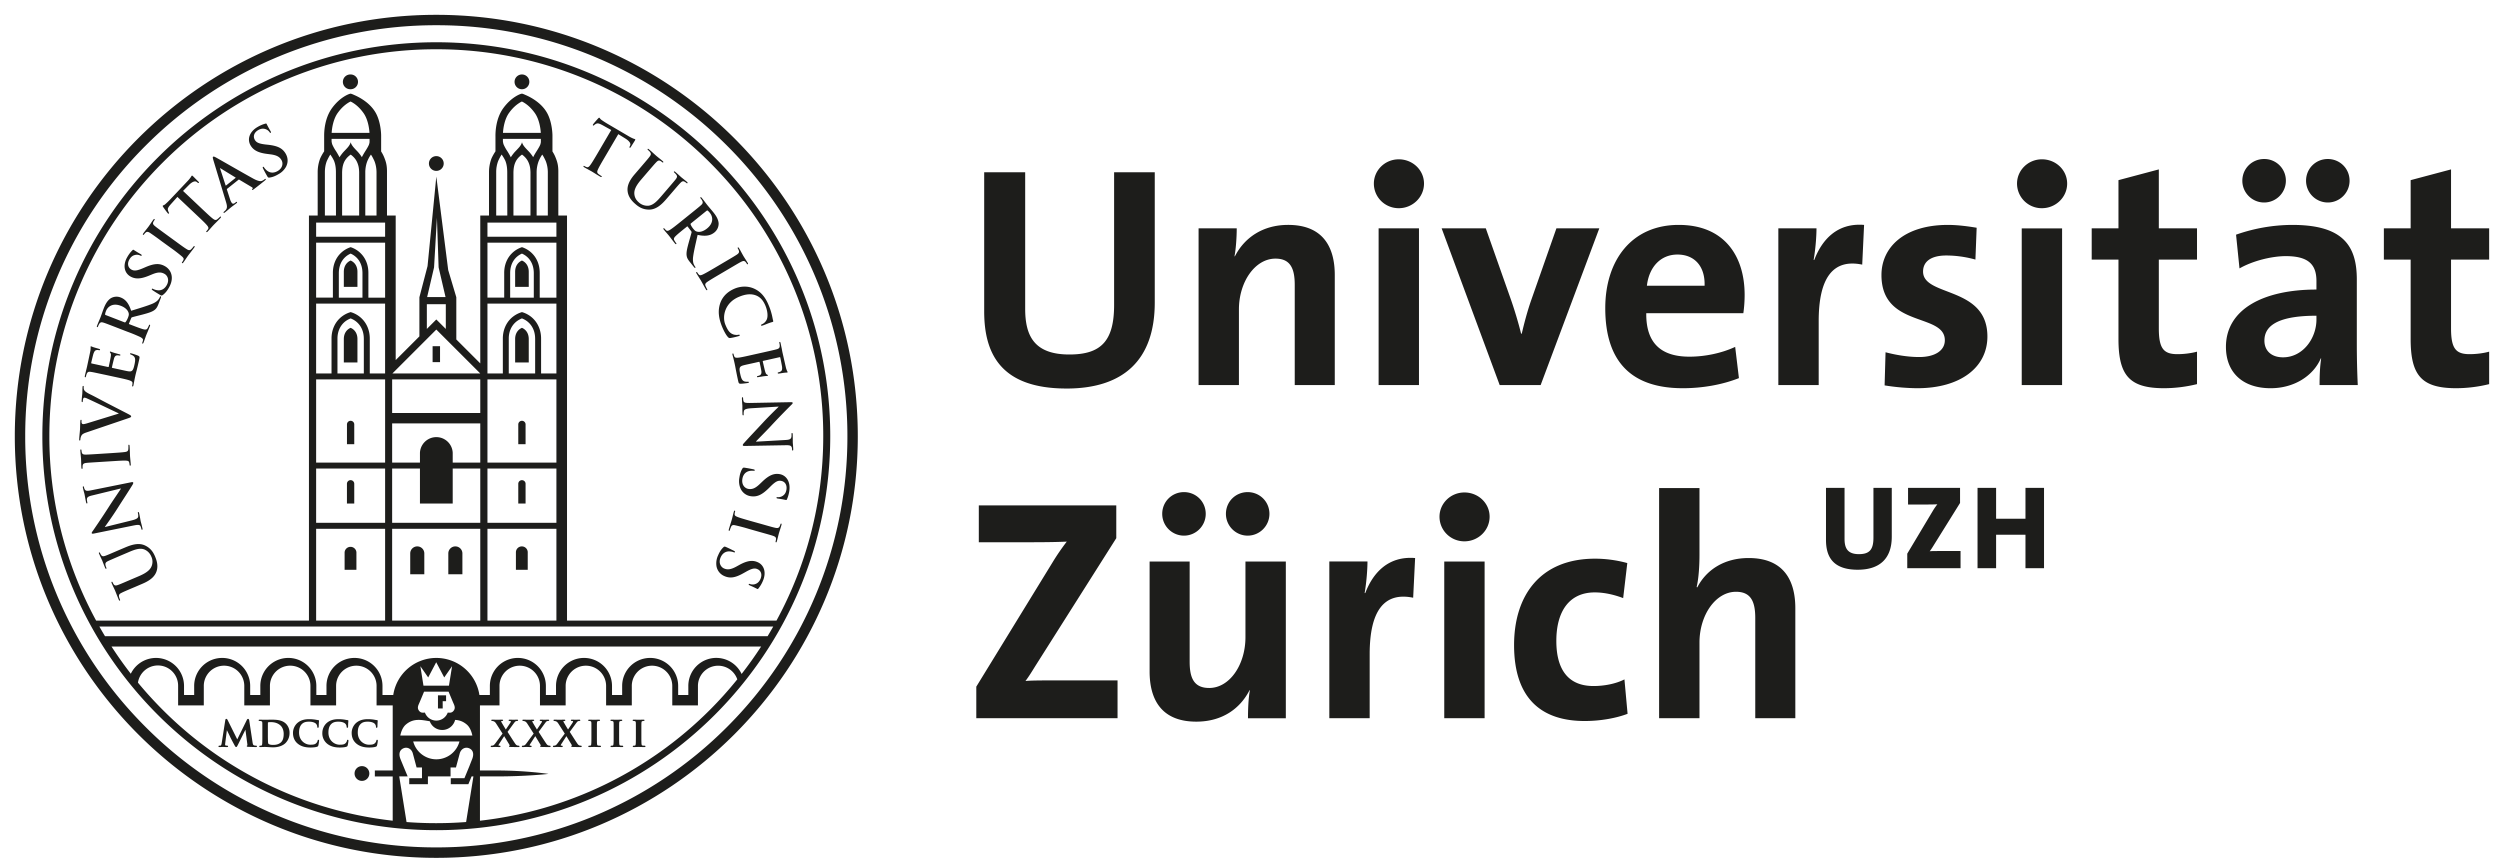 <svg fill="none" height="53" width="154" xmlns="http://www.w3.org/2000/svg"><path clip-rule="evenodd" d="m34.928 38.228v-24.953h-.535v-2.751c-.006-.343-.055-.56-.207-.91a1.976 1.976 0 0 0 -.155-.283v-.993s-.002-.781-.324-1.368c-.35-.64-1.03-.991-1.361-1.13a1.139 1.139 0 0 0 -.136-.056l-.055-.017-.069.017c-.033.01-.57.18-1.082.877-.463.64-.48 1.457-.484 1.684l.001.062v.916a3.03 3.03 0 0 0 -.242.43 2.37 2.37 0 0 0 -.156.867v2.655h-.538v9.11l-1.476-1.475v-2.6l-.5-1.677-.732-5.757-.54 5.515-.502 1.92v2.41l-1.46 1.46v-8.906h-.536v-2.751c-.005-.343-.054-.56-.206-.91a2.207 2.207 0 0 0 -.155-.283v-.993s-.002-.781-.323-1.368c-.352-.64-1.032-.991-1.363-1.13a1.139 1.139 0 0 0 -.135-.056l-.055-.017-.068.017c-.034.01-.571.18-1.083.877-.464.64-.48 1.457-.483 1.684v.978a2.96 2.96 0 0 0 -.242.43 2.373 2.373 0 0 0 -.157.867v2.655h-.538v24.953h-13.11a23.724 23.724 0 0 1 -2.881-11.358c0-6.583 2.667-12.54 6.98-16.855a23.765 23.765 0 0 1 16.855-6.98 23.763 23.763 0 0 1 16.856 6.98 23.766 23.766 0 0 1 6.981 16.855c0 4.113-1.045 7.98-2.88 11.358h-12.903zm-4.901 0h4.248v-5.655h-4.248zm0-6.022h4.248v-3.345h-4.248zm0-3.71h4.248v-5.124h-4.248v5.125zm2.938-7.637v2.145h-1.625v-2.149c0-.413.151-.749.393-.98.12-.114.26-.198.418-.261h.002c.16.063.299.147.418.262.242.23.393.566.393.98v.003zm1.31-2.16v4.305h-.944v-2.149c.001-.504-.19-.943-.506-1.245a1.62 1.62 0 0 0 -.593-.36l-.08-.025-.072.024a1.642 1.642 0 0 0 -.6.361c-.316.302-.506.742-.505 1.245v2.15h-.948v-4.305h4.248zm-1.393-1.889v1.524h-1.456v-1.523c.004-.589.294-.998.726-1.19.433.191.724.6.73 1.19zm1.393-1.863v3.387h-1.028v-1.523c.001-.506-.186-.934-.494-1.227a1.588 1.588 0 0 0 -.585-.354c-.014-.004-.013-.005-.013-.005l-.016.005c-.22.075-.42.195-.585.354-.308.293-.496.721-.495 1.227v1.523h-1.032v-3.387zm-4.248-.365h4.248v-.87h-4.248zm1.102-4.677c.098.24.114.5.117.682l.004 2.688h-.684v-2.689a1.9 1.9 0 0 1 .126-.679c.075-.161.147-.296.21-.388.077.115.152.225.227.386zm1.549.702-.001 2.668h-1.049v-2.67c.008-.175.02-.418.147-.665.132-.261.381-.416.381-.416h.001s.237.155.369.416c.133.262.144.488.152.667zm.725-1.084c.066.091.135.225.21.386.102.252.13.498.133.678v2.688h-.69v-2.688a1.96 1.96 0 0 1 .133-.68c.084-.188.15-.296.214-.384zm-2.42-1.337c.018-.298.1-.866.39-1.253.22-.301.44-.479.6-.582.073-.049.133-.078.176-.098.043.02.102.05.175.098.16.103.38.281.6.582.29.387.371.955.39 1.253zm2.335.368v.2a.904.904 0 0 1 -.037.156c-.035.092-.12.238-.234.415-.043.07-.119.187-.203.357a2.255 2.255 0 0 0 -.265-.345c-.071-.075-.167-.172-.245-.264-.17-.2-.179-.322-.179-.322s-.005.122-.175.322c-.08.092-.174.189-.246.264-.066.07-.159.181-.269.352-.086-.176-.163-.295-.207-.367a2.767 2.767 0 0 1 -.233-.415c-.034-.088-.044-.19-.046-.2v-.153h2.34zm-9.162 29.674h5.429v-5.655h-5.429zm1.713-9.365v2.154h2.018v-2.154h1.698v3.343h-5.429v-3.343zm3.716-2.782v2.416h-1.698v-.605a1.01 1.01 0 0 0 -2.018 0v.605h-1.713v-2.417h5.429zm-5.429-.639h5.429v-2.07h-5.429zm2.721-5.142 2.706 2.704h-5.41zm-.565-2.002.426-1.827.177-3.056.104 3.054.426 1.829zm1.15.44v1.525l-.585-.585-.583.584v-1.524zm-7.988 19.49h4.249v-5.655h-4.249zm0-6.022h4.249v-3.345h-4.249zm0-3.71h4.249v-5.124h-4.249v5.125zm2.938-7.637v2.145h-1.624v-2.149c0-.413.152-.749.392-.98.12-.114.261-.198.42-.261.16.063.3.147.418.262.242.23.393.566.393.98zm1.31-2.16v4.305h-.943v-2.149c0-.504-.19-.943-.508-1.245a1.624 1.624 0 0 0 -.592-.36l-.08-.025-.073.024a1.63 1.63 0 0 0 -.598.361c-.318.302-.508.742-.506 1.245v2.15h-.949v-4.305h4.25zm-1.394-1.889v1.524h-1.456v-1.523c.006-.589.295-.998.728-1.19.433.191.723.6.728 1.19zm1.395-1.863v3.387h-1.03v-1.523c.002-.506-.185-.934-.494-1.227a1.568 1.568 0 0 0 -.584-.354c-.014-.004-.013-.005-.013-.005l-.016.005a1.58 1.58 0 0 0 -.586.354c-.308.293-.495.721-.494 1.227v1.523h-1.033v-3.387zm-4.249-.365h4.249v-.87h-4.249zm1.102-4.677c.098.24.115.5.117.682l.003 2.688h-.683v-2.689c.003-.18.024-.428.125-.679.077-.161.149-.296.21-.388.079.115.152.225.228.386zm1.548.702v2.668h-1.05v-2.67c.008-.175.022-.418.147-.665a1.18 1.18 0 0 1 .382-.416s.238.155.37.416c.132.262.144.488.151.667zm.726-1.084c.066.091.134.225.21.386.102.252.13.498.134.678v2.688h-.692v-2.688c.003-.182.035-.44.133-.68.084-.188.152-.296.215-.384zm-2.42-1.337c.018-.298.1-.866.39-1.253.221-.301.44-.479.6-.582.074-.049.132-.078.175-.098.043.02.103.05.176.098.16.103.38.281.6.582.29.387.372.955.39 1.253h-2.33zm2.335.368v.2a.785.785 0 0 1 -.037.156c-.036.092-.12.238-.234.415-.043.07-.118.187-.203.357a2.408 2.408 0 0 0 -.265-.345c-.072-.075-.167-.172-.245-.264-.17-.2-.18-.322-.18-.322s-.005.122-.174.322c-.078.092-.174.189-.246.264-.065.07-.158.181-.269.352-.086-.176-.164-.295-.207-.367a2.695 2.695 0 0 1 -.234-.415.934.934 0 0 1 -.045-.198v-.155zm24.52 30.636h-40.816c-.12-.196-.234-.396-.347-.595h41.51a27.64 27.64 0 0 1 -.347.595zm-1.602 2.326a1.723 1.723 0 0 0 -3.282.737v.559h-.626v-.559a1.725 1.725 0 0 0 -3.45 0v.559h-.625v-.559a1.725 1.725 0 0 0 -3.45 0v.559h-.624v-.559a1.725 1.725 0 0 0 -3.45 0v.559h-.644a2.687 2.687 0 0 0 -2.655-2.283 2.686 2.686 0 0 0 -2.653 2.283h-.663v-.559a1.725 1.725 0 0 0 -3.45 0v.559h-.625v-.559a1.725 1.725 0 0 0 -3.45 0v.559h-.625v-.559a1.725 1.725 0 0 0 -3.45 0v.559h-.625v-.559a1.725 1.725 0 0 0 -3.278-.75c-.42-.54-.815-1.1-1.19-1.677h40.017a24.2 24.2 0 0 1 -1.202 1.69zm-1.951 2.21a23.768 23.768 0 0 1 -14.167 6.83v-2.728h1.007c1.867 0 3.216-.155 3.216-.155s-1.39-.212-3.216-.212h-1.007v-4.008h1.204v-1.2a1.246 1.246 0 0 1 2.493 0v1.2h1.581v-.008h.001v-1.192a1.246 1.246 0 0 1 2.492 0v1.2h1.583v-1.2a1.246 1.246 0 0 1 2.493 0v1.2h1.581v-1.2a1.246 1.246 0 0 1 2.424-.405c-.529.655-1.09 1.283-1.685 1.878zm-15.429 1.95a1.477 1.477 0 0 1 -1.426 1.098 1.477 1.477 0 0 1 -1.424-1.099h2.85zm-1.83-1.247a.818.818 0 0 0 1.562-.082c.238.01.476.081.713.28.228.19.316.52.348.68h-4.437c.032-.16.121-.49.349-.68.486-.408.981-.274 1.464-.198zm-.578-3.391.482.692.494-.937.494.937.482-.692-.191 1.2h-1.57zm.228 1.568h1.51c.058.137.203.49.29.692.062.14.141.293.045.448-.114.184-.264.158-.369.15l-.018-.001a.752.752 0 0 1 -.704.494.75.75 0 0 1 -.702-.494h-.019c-.105.01-.254.035-.368-.149-.096-.155-.018-.307.044-.448.088-.203.233-.555.291-.692zm2.589 8.031a24.059 24.059 0 0 1 -3.669.001l-.45-2.81h.52c-.13-.308-.354-.846-.442-1.065-.14-.352-.035-.584.198-.675.228-.088.485.036.565.335l.228.854h.332v.662h-.785v.366h1.149l.002-.477h1.394l-.001-.551h.333l.23-.854c.08-.3.34-.423.568-.335.235.09.34.323.2.675-.038.096-.1.252-.166.424l-.31.752h-.84v.366h1.084l.197-.477h.113l-.45 2.81zm-4.521-3.176h-1.1v.367h1.1v2.727a23.771 23.771 0 0 1 -14.17-6.83 24.312 24.312 0 0 1 -1.523-1.674 1.244 1.244 0 0 1 2.474.202v1.2h1.582v-1.2a1.246 1.246 0 0 1 2.494 0v1.2h1.58v-1.2a1.246 1.246 0 0 1 2.495 0v1.2h1.581v-1.2a1.246 1.246 0 0 1 2.493 0v1.2h.994zm2.685-44.858c-13.402 0-24.266 10.865-24.266 24.267 0 13.401 10.865 24.268 24.267 24.268 13.403 0 24.267-10.867 24.267-24.268 0-13.402-10.864-24.267-24.267-24.267zm.394 40.592h.209v-.364h-.5v.81h.292zm-18.3-34.224a25.238 25.238 0 0 0 -7.417 17.907 25.24 25.24 0 0 0 7.417 17.906 25.239 25.239 0 0 0 17.906 7.416 25.244 25.244 0 0 0 17.907-7.416 25.243 25.243 0 0 0 7.417-17.906 25.242 25.242 0 0 0 -7.417-17.908 25.244 25.244 0 0 0 -17.907-7.416 25.239 25.239 0 0 0 -17.905 7.416zm-8.057 17.907c0-14.34 11.625-25.965 25.963-25.965 14.341 0 25.965 11.624 25.965 25.965 0 14.337-11.624 25.965-25.965 25.965-14.338 0-25.963-11.628-25.963-25.965zm123.857 8.122v-2.06h-1.809v2.06h-1.144v-4.947h1.144v1.9h1.809v-1.9h1.143v4.947zm-7.282 0v-.895l1.59-2.66c.078-.13.168-.256.263-.381-.131.006-.302.014-.778.014h-1.026v-1.025h3.203v.93l-1.679 2.696a3.957 3.957 0 0 1 -.19.28c.097-.016.375-.016.96-.016h.939v1.057zm-3.051.095c-1.573 0-1.955-.85-1.955-1.839v-3.203h1.143v3.136c0 .578.182.946.886.946.645 0 .894-.272.894-1.011v-3.07h1.129v3.004c0 1.392-.785 2.037-2.097 2.037zm-6.312 9.146v-6.176c0-1.01-.271-1.612-1.184-1.612-1.262 0-2.252 1.438-2.252 3.127v4.66h-2.487v-14.175h2.487v4.135c0 .583-.041 1.397-.175 1.962l.04.02c.561-1.088 1.668-1.807 3.164-1.807 2.175 0 2.875 1.399 2.875 3.088v6.778zm-10.507.173c-2.678 0-4.35-1.398-4.35-4.68 0-3.01 1.574-5.32 4.992-5.32.66 0 1.358.097 1.982.271l-.254 2.157c-.524-.196-1.126-.35-1.748-.35-1.574 0-2.369 1.165-2.369 2.99 0 1.65.642 2.777 2.291 2.777.66 0 1.379-.137 1.904-.409l.194 2.12c-.66.252-1.613.444-2.642.444zm-8.651-.173h2.486v-9.653h-2.486zm1.241-10.895c-.854 0-1.534-.68-1.534-1.518 0-.812.68-1.492 1.534-1.492.855 0 1.553.66 1.553 1.492 0 .838-.698 1.518-1.553 1.518zm-3.155 3.474c-1.786-.367-2.68.798-2.68 3.478v3.943h-2.486v-9.653h2.35c0 .484-.058 1.262-.174 1.943h.039c.466-1.224 1.398-2.292 3.07-2.156l-.12 2.445zm-10.195-3.825c-.738 0-1.34-.601-1.34-1.341 0-.757.602-1.34 1.34-1.34.737 0 1.34.583 1.34 1.34 0 .74-.603 1.341-1.34 1.341zm-3.924 0c-.737 0-1.34-.601-1.34-1.341 0-.757.603-1.34 1.34-1.34.738 0 1.34.583 1.34 1.34 0 .74-.602 1.341-1.34 1.341zm3.943 11.246c0-.446.019-1.204.117-1.71l-.02-.018c-.583 1.145-1.69 1.94-3.282 1.94-2.175 0-2.875-1.399-2.875-3.087v-6.776h2.467v6.176c0 1.01.272 1.613 1.204 1.613 1.263 0 2.233-1.437 2.233-3.128v-4.66h2.487v9.652h-2.33zm-16.736 0v-1.943l4.718-7.69c.272-.446.544-.837.855-1.245-.466.022-1.088.039-2.388.039h-3.03v-2.271h8.468v2.02l-4.992 7.883c-.194.313-.369.604-.602.916.33-.04 1.224-.04 2.836-.04h2.836v2.33h-8.701zm91.174-20.327c-2.139 0-2.818-.776-2.818-3.03v-4.894h-1.65v-1.923h1.65v-2.97l2.488-.662v3.632h2.348v1.923h-2.348v4.234c0 1.244.291 1.592 1.145 1.592.409 0 .855-.057 1.203-.154v2a8.568 8.568 0 0 1 -2.018.252zm-7.923-11.44a1.342 1.342 0 0 1 -1.339-1.339c0-.758.602-1.34 1.339-1.34.738 0 1.342.582 1.342 1.34 0 .737-.604 1.339-1.342 1.339zm-.698 6.974c-2.621 0-3.205.756-3.205 1.534 0 .621.428 1.029 1.147 1.029 1.221 0 2.058-1.165 2.058-2.33zm-3.223-6.974c-.74 0-1.342-.602-1.342-1.339 0-.758.602-1.34 1.342-1.34a1.33 1.33 0 0 1 1.339 1.34c0 .737-.602 1.339-1.339 1.339zm3.416 11.246c0-.564.02-1.126.098-1.633l-.02-.018c-.464 1.087-1.65 1.845-3.089 1.845-1.747 0-2.757-.99-2.757-2.546 0-2.31 2.292-3.532 5.575-3.532v-.525c0-1.01-.486-1.534-1.884-1.534-.872 0-2.039.29-2.856.757l-.212-2.078a10.55 10.55 0 0 1 3.457-.602c3.108 0 3.981 1.262 3.981 3.36v4.019c0 .778.02 1.69.059 2.487zm-9.571.194c-2.135 0-2.817-.776-2.817-3.03v-4.894h-1.649v-1.923h1.649v-2.97l2.486-.662v3.632h2.352v1.923h-2.352v4.234c0 1.244.292 1.592 1.147 1.592.406 0 .855-.057 1.205-.154v2a8.62 8.62 0 0 1 -2.021.252zm-8.776-.195h2.486v-9.652h-2.486zm1.242-10.894a1.52 1.52 0 0 1 -1.533-1.517c0-.814.679-1.494 1.533-1.494.856 0 1.555.66 1.555 1.495 0 .836-.699 1.516-1.555 1.516zm-7.669 11.09a13.4 13.4 0 0 1 -2.021-.175l.058-2.04c.601.156 1.339.293 2.078.293.951 0 1.574-.39 1.574-1.032 0-1.707-3.904-.737-3.904-4.02 0-1.689 1.379-3.087 4.099-3.087.563 0 1.184.078 1.765.175l-.076 1.961a6.741 6.741 0 0 0 -1.788-.252c-.971 0-1.437.388-1.437.99 0 1.574 3.963.875 3.963 4.001 0 1.904-1.67 3.185-4.311 3.185zm-3.399-7.614c-1.788-.37-2.681.796-2.681 3.477v3.942h-2.486v-9.653h2.35c0 .486-.058 1.263-.175 1.943h.039c.466-1.225 1.397-2.292 3.068-2.156zm-11.382-.621c-1.028 0-1.748.757-1.882 1.923h3.554c.039-1.205-.623-1.923-1.672-1.923zm4.059 3.613h-5.98c-.021 1.804.872 2.678 2.659 2.678.951 0 1.981-.212 2.818-.603l.231 1.924c-1.03.408-2.251.622-3.457.622-3.068 0-4.776-1.534-4.776-4.933 0-2.952 1.631-5.127 4.524-5.127 2.815 0 4.061 1.923 4.061 4.311 0 .329-.021.72-.08 1.128zm-12.486 4.427h-2.523l-3.575-9.653h2.72l1.534 4.35c.232.66.466 1.438.64 2.138h.04c.154-.661.35-1.4.581-2.061l1.554-4.428h2.642zm-9.981-.001h2.486v-9.652h-2.486zm1.242-10.894c-.855 0-1.535-.68-1.535-1.517 0-.814.68-1.494 1.535-1.494.854 0 1.554.66 1.554 1.495 0 .836-.7 1.516-1.554 1.516zm-6.409 10.895v-6.175c0-1.011-.273-1.614-1.185-1.614-1.263 0-2.253 1.437-2.253 3.128v4.661h-2.485v-9.653h2.35c0 .448-.04 1.205-.136 1.71l.019.02c.583-1.146 1.71-1.943 3.283-1.943 2.174 0 2.873 1.398 2.873 3.087v6.78h-2.466zm-14.062.213c-4.136 0-5.068-2.253-5.068-4.758v-8.565h2.525v8.411c0 1.651.543 2.816 2.718 2.816 1.943 0 2.76-.816 2.76-3.049v-8.178h2.504v8.022c0 3.593-1.981 5.302-5.439 5.302zm-33.543-19.346a.455.455 0 1 0 0 .91.455.455 0 0 0 0-.91zm.357 30.514v-1.078a.364.364 0 1 0 -.729 0v1.078zm-.133-4.084v-1.214a.225.225 0 1 0 -.45 0v1.214zm0-3.656v-1.215a.225.225 0 0 0 -.45 0v1.215zm.196-9.69v-.936c-.003-.34-.17-.577-.419-.686-.25.11-.417.346-.42.686v.936h.84zm0 4.657v-1.45c-.003-.34-.17-.575-.419-.684-.25.11-.417.345-.42.684v1.45h.84zm-10.974-17.74a.455.455 0 1 0 0 .909.455.455 0 0 0 0-.91zm.358 30.513v-1.078a.365.365 0 0 0 -.728 0v1.078zm-.133-4.084v-1.214c0-.127-.1-.226-.226-.226-.123 0-.225.099-.225.226v1.214h.45zm0-3.656v-1.215a.225.225 0 0 0 -.45 0v1.215zm.196-9.69v-.936c-.002-.34-.17-.577-.42-.686-.25.11-.415.346-.419.686v.936zm0 4.657v-1.45c-.002-.34-.17-.575-.42-.684-.25.11-.415.345-.419.684v1.45zm.276 24.865a.455.455 0 1 0 .002.91.455.455 0 0 0 -.002-.91zm4.354-24.884h.458v-.985h-.458zm.228-12.692a.455.455 0 1 0 0 .91.455.455 0 0 0 0-.91zm1.607 25.757v-1.282a.434.434 0 0 0 -.868 0v1.282zm-2.346 0v-1.282a.434.434 0 0 0 -.868 0v1.282zm13.57 10.56c-.034 0-.084-.002-.114-.005-.06-.012-.063-.03-.074-.089-.011-.09-.011-.265-.011-.473v-.385c0-.332 0-.394.005-.461.009-.075.017-.09.07-.101a.23.23 0 0 1 .064-.009c.023 0 .054-.01.054-.044-.006-.035-.037-.035-.065-.036-.087 0-.234.006-.29.006-.063 0-.218-.006-.303-.006-.034.001-.065 0-.072.036 0 .033.031.044.055.044.027 0 .054.002.077.01.043.017.057.027.063.1.003.067.003.13.003.461v.385c0 .208 0 .383-.01.472-.01.065-.016.081-.052.09a.684.684 0 0 1 -.077.005c-.033 0-.053.023-.053.042 0 .035.033.043.062.043.09 0 .245-.007.294-.007.062 0 .216.007.366.007.025 0 .059-.007.061-.043 0-.023-.024-.042-.054-.042zm-1.37 0c-.033 0-.085-.002-.113-.005-.06-.012-.064-.03-.075-.089-.011-.09-.011-.265-.011-.473v-.385c0-.332 0-.394.005-.461.01-.075.017-.09.07-.101a.234.234 0 0 1 .064-.009c.023 0 .054-.01.054-.044-.005-.035-.037-.035-.064-.036-.088 0-.235.006-.29.006-.063 0-.218-.006-.303-.006-.034.001-.066 0-.072.036 0 .033.03.044.054.044.027 0 .054.002.077.01.043.017.056.027.063.1.004.067.004.13.004.461v.385c0 .208 0 .383-.011.472-.01.065-.015.081-.052.09a.684.684 0 0 1 -.076.005c-.034 0-.054.023-.054.042 0 .035.033.043.061.043.09 0 .246-.007.296-.007.06 0 .215.007.364.007.028 0 .059-.007.062-.043 0-.021-.022-.042-.054-.042zm-1.37 0c-.033 0-.085-.002-.113-.005-.06-.012-.064-.03-.075-.089-.01-.09-.01-.265-.01-.473v-.385c0-.332 0-.394.005-.461.008-.075.016-.09.07-.101a.235.235 0 0 1 .063-.009c.023 0 .055-.01.055-.044-.005-.035-.038-.035-.066-.036-.087 0-.233.006-.288.006-.065 0-.218-.006-.304-.006-.034.001-.066 0-.072.036 0 .033.03.044.054.044.027 0 .054.002.077.01.043.017.057.027.065.1.002.067.002.13.002.461v.385c0 .208 0 .383-.011.472-.009.065-.015.081-.053.09a.64.64 0 0 1 -.074.005c-.035 0-.055.023-.055.042 0 .035.033.043.062.043.09 0 .245-.007.295-.007.061 0 .215.007.365.007.027 0 .06-.007.061-.043 0-.021-.022-.042-.053-.042zm-1.18 0a.343.343 0 0 1 -.081-.01.227.227 0 0 1 -.116-.083c-.053-.062-.408-.626-.495-.757l.368-.502c.069-.093.111-.148.15-.158a.298.298 0 0 1 .08-.013c.025 0 .052-.013.053-.042-.002-.032-.034-.038-.059-.038-.085 0-.179.006-.22.006-.043 0-.15-.006-.237-.006-.032 0-.066.006-.067.038.002.032.027.042.047.042a.2.2 0 0 1 .066.008c.019.004.026.016.025.019a.143.143 0 0 1 -.023.069c-.035.057-.21.316-.288.431a16.44 16.44 0 0 1 -.267-.45.2.2 0 0 1 -.022-.055c0-.002.002-.01.017-.014a.186.186 0 0 1 .05-.008c.024 0 .053-.008.054-.042-.002-.032-.036-.038-.065-.038-.084 0-.224.006-.253.006-.108 0-.29-.006-.344-.006-.028.001-.06.001-.065.036 0 .025.019.044.041.044.02 0 .056.004.09.016.075.023.116.065.172.152l.391.61-.434.586c-.078.105-.109.134-.17.151a.534.534 0 0 1 -.077.008c-.026.001-.048.02-.048.044 0 .028.026.041.05.041h.04c.037 0 .147-.007.19-.007.055 0 .204.007.218.007h.04c.03 0 .063-.004.065-.04-.002-.027-.023-.043-.046-.045l-.049-.002c-.015 0-.025-.007-.025-.016v-.004c-.002-.017.01-.045.03-.076l.316-.49.34.561c.006.008.006.013.006.015 0 .003-.003.004-.003.004-.023.004-.044.022-.044.047.008.04.041.036.097.04.186.006.366.006.42.006h.066c.027 0 .06-.007.063-.043-.001-.025-.025-.042-.048-.042zm-1.916 0a.352.352 0 0 1 -.082-.01.216.216 0 0 1 -.114-.083c-.053-.062-.41-.626-.496-.757l.368-.502c.069-.093.11-.148.15-.158a.298.298 0 0 1 .08-.013c.026 0 .052-.013.052-.042-.001-.032-.034-.038-.058-.038-.085 0-.178.006-.221.006s-.149-.006-.236-.006c-.031 0-.066.006-.068.038.001.032.03.042.046.042.019 0 .048 0 .067.008.02.004.027.016.026.019 0 .01-.006.042-.024.069-.034.057-.21.316-.287.431-.086-.142-.174-.285-.268-.45a.141.141 0 0 1 -.02-.055c0-.002 0-.009.016-.014a.184.184 0 0 1 .05-.008c.023 0 .053-.008.053-.042 0-.032-.034-.038-.064-.038-.084 0-.224.006-.253.006-.108 0-.29-.006-.344-.006-.028.001-.06.001-.065.036 0 .025.018.044.041.044.022 0 .056.004.09.016.075.023.116.065.173.152l.39.61-.434.586c-.078.105-.11.134-.17.151a.534.534 0 0 1 -.077.008c-.027.001-.048.02-.048.044 0 .028.025.041.05.041h.039c.038 0 .148-.007.19-.007.056 0 .203.007.218.007h.041c.03 0 .063-.004.065-.04-.002-.027-.023-.043-.046-.045l-.049-.002c-.015 0-.026-.007-.026-.016a.011.011 0 0 0 0-.004c0-.017.01-.045.03-.076l.316-.49c.1.163.217.358.34.561.006.008.006.013.006.015.001.003-.002.004-.002.004-.024.004-.044.022-.044.047.008.04.04.038.098.04.184.006.364.006.418.006h.067c.027 0 .06-.007.063-.043-.002-.025-.024-.042-.047-.042zm-1.916 0a.345.345 0 0 1 -.082-.01.22.22 0 0 1 -.114-.083c-.053-.062-.409-.626-.495-.757l.366-.502c.07-.093.111-.148.152-.158a.291.291 0 0 1 .078-.013c.027 0 .053-.013.054-.042-.002-.032-.035-.038-.06-.038-.086 0-.178.006-.22.006-.043 0-.149-.006-.236-.006-.032 0-.065.006-.067.038 0 .032.028.042.046.042a.2.2 0 0 1 .066.008c.02.004.026.016.026.019 0 .01-.007.042-.023.069-.035.057-.211.316-.289.431-.085-.141-.173-.285-.267-.45a.201.201 0 0 1 -.021-.055c0-.002.002-.01.017-.014a.19.19 0 0 1 .05-.008c.023 0 .053-.008.054-.042-.002-.032-.035-.038-.064-.038-.087 0-.225.006-.255.006-.108 0-.289-.006-.344-.006-.026.001-.059.001-.064.036 0 .025.017.044.04.044.021 0 .057.004.091.016.075.023.116.065.173.152l.39.61-.433.586c-.08.105-.11.134-.17.151a.521.521 0 0 1 -.078.008c-.026.001-.049.02-.049.044 0 .028.026.041.05.041h.04c.037 0 .147-.007.19-.007.055 0 .204.007.218.007h.041c.03 0 .063-.004.065-.04-.002-.027-.023-.043-.047-.045l-.05-.002c-.012 0-.024-.008-.024-.016l-.001-.004c0-.017.01-.045.031-.076l.316-.49c.1.163.217.358.342.561.004.008.004.013.004.015.001.004-.001.004-.001.004-.024.004-.045.022-.045.047.007.04.042.038.097.04.185.006.365.006.42.006h.067c.026 0 .058-.007.061-.043 0-.025-.024-.042-.046-.042zm-8.726-.364c-.03-.001-.045.028-.046.057a.323.323 0 0 1 -.073.137c-.085.094-.187.11-.387.11-.294 0-.684-.239-.685-.747 0-.21.04-.414.202-.552.098-.083.218-.12.414-.12.204 0 .352.054.423.124.053.05.08.126.082.189 0 .028.006.063.041.066.04-.004.048-.041.05-.073.002-.044.002-.166.007-.235.006-.078.01-.1.01-.123.002-.021-.02-.044-.05-.044-.064-.006-.139-.022-.225-.036-.102-.011-.188-.022-.33-.022-.34 0-.561.09-.73.236a.83.83 0 0 0 -.27.611c0 .214.062.467.29.657.21.176.475.242.786.242.148 0 .32-.014.415-.05.04-.016.061-.036.07-.076.025-.08.05-.264.05-.296 0-.022-.01-.054-.044-.055zm-1.808 0c-.032-.001-.044.028-.048.057a.308.308 0 0 1 -.072.137c-.084.094-.185.11-.386.11-.294 0-.684-.239-.685-.747 0-.21.04-.414.201-.552.1-.083.22-.12.414-.12.205 0 .353.054.424.124a.29.29 0 0 1 .082.189c0 .028.005.063.04.066.04-.004.047-.041.05-.073.002-.044.002-.166.008-.235.005-.078.01-.1.01-.123.002-.021-.021-.044-.05-.044-.065-.006-.14-.022-.224-.036-.104-.011-.19-.022-.332-.022-.34 0-.56.09-.728.236a.826.826 0 0 0 -.27.611.814.814 0 0 0 .289.657c.21.176.476.242.786.242.147 0 .32-.014.415-.05.04-.016.062-.036.07-.076.023-.08.049-.264.049-.296 0-.022-.01-.054-.043-.055zm-1.809 0c-.03-.001-.044.028-.046.057a.323.323 0 0 1 -.073.137c-.084.094-.187.11-.386.11-.294 0-.685-.239-.686-.747 0-.21.041-.414.202-.552.098-.083.219-.12.414-.12.204 0 .352.054.423.124.053.05.08.126.082.189 0 .028.005.063.042.066.039-.004.047-.041.049-.073.002-.044.002-.166.007-.235.006-.078.011-.1.011-.123.002-.021-.02-.044-.05-.044-.065-.006-.14-.022-.225-.036-.103-.011-.19-.022-.332-.022-.338 0-.56.09-.727.236a.826.826 0 0 0 -.27.611c0 .214.06.467.287.657.21.176.477.242.788.242.147 0 .319-.014.415-.05.04-.016.06-.036.07-.076.024-.08.048-.264.048-.296 0-.022-.01-.054-.043-.055zm-2.137-.356c0 .223-.046.412-.185.53-.133.107-.278.142-.481.142-.176 0-.26-.047-.281-.08a.416.416 0 0 1 -.022-.144 9.72 9.72 0 0 1 -.006-.44v-.275c0-.17 0-.352.003-.424.002-.025 0-.02.016-.029a.605.605 0 0 1 .133-.012c.175 0 .416.02.618.202.097.083.205.257.205.53zm.141-.63c-.253-.254-.639-.252-.921-.252-.136 0-.299.005-.367.005-.063 0-.208-.005-.326-.005-.031 0-.066.003-.07.037.002.034.032.042.057.042.032 0 .07.002.085.008.069.023.076.029.084.102.003.067.003.13.003.461v.384c0 .202 0 .373-.01.463-.01.063-.019.093-.053.1a.63.63 0 0 1 -.076.005c-.032 0-.054.023-.054.042.001.033.034.043.063.043.046 0 .103-.002.156-.005l.128-.002c.055 0 .137.005.227.01.09.006.188.014.271.014.42 0 .664-.155.77-.261a.862.862 0 0 0 .252-.621.789.789 0 0 0 -.219-.57zm-1.842 1.35a.47.47 0 0 1 -.123-.018c-.057-.018-.076-.064-.097-.202l-.204-1.347c-.01-.052-.037-.082-.07-.085-.033.002-.056.028-.076.066l-.59 1.198-.589-1.184c-.029-.059-.053-.08-.085-.08-.032.002-.056.031-.062.073l-.223 1.425c-.01.071-.034.15-.077.15-.035.004-.049.004-.067.004-.027 0-.052.014-.054.04 0 .038.037.045.06.045.073 0 .18-.007.223-.007.04 0 .143.007.238.007.032 0 .07-.004.072-.045-.003-.03-.028-.039-.054-.04a.54.54 0 0 1 -.075-.008c-.038-.008-.055-.017-.055-.046 0-.037.003-.062.007-.1l.102-.804c.076.153.19.387.204.422.027.066.206.397.26.497.038.067.058.117.107.122.042-.003.055-.036.106-.134l.465-.935.118.896a.49.49 0 0 1 .004.047c0 .028-.004.027-.002.029-.017.005-.036.013-.037.04.002.031.031.042.084.044.09.005.41.015.468.015.033-.001.072-.003.077-.045-.002-.031-.031-.04-.055-.04zm28.789-12.223c.051-.048.075-.05.157-.016.203.087.418.2.475.227.055.027.09.057.078.086-.014.033-.05.022-.079.01a.824.824 0 0 0 -.203-.047c-.309-.037-.503.138-.602.367-.144.331.01.59.207.678.181.078.375.095.75-.108l.205-.113c.495-.27.814-.297 1.113-.167.408.175.552.642.33 1.154a1.9 1.9 0 0 1 -.276.467c-.021.03-.04.044-.067.031-.047-.019-.148-.081-.436-.206-.082-.034-.107-.06-.094-.088.01-.026.038-.027.083-.007a.494.494 0 0 0 .286.01c.093-.028.25-.086.355-.326.118-.275.032-.511-.19-.605-.17-.075-.338-.044-.703.162l-.122.068c-.53.305-.855.353-1.206.2a.812.812 0 0 1 -.492-.625 1.157 1.157 0 0 1 .102-.654c.093-.216.19-.37.329-.498zm2.374-1.423c.59.169.698.199.825.225.133.03.21.01.254-.07a.552.552 0 0 0 .055-.134c.01-.039.025-.062.056-.052.023.008.023.04.004.102-.04.146-.122.389-.154.502-.027.095-.08.326-.122.475-.014.05-.03.08-.054.072-.03-.007-.032-.033-.021-.072a.592.592 0 0 0 .021-.12c.011-.11-.047-.16-.18-.207-.121-.042-.23-.072-.82-.238l-.682-.194a11.5 11.5 0 0 0 -.854-.224c-.107-.02-.185-.01-.233.1a1.59 1.59 0 0 0 -.072.193c-.013.043-.03.06-.048.055-.028-.008-.031-.042-.018-.085.072-.255.153-.497.182-.604.026-.088.083-.334.127-.491.014-.05.032-.072.06-.065.02.006.027.023.014.07a.635.635 0 0 0 -.025.145c-.006.08.053.123.162.166.157.067.465.153.84.26zm-1.207-3.422c.038-.058.06-.067.146-.055.22.033.457.082.521.096.06.011.101.03.097.06-.005.037-.042.035-.073.032a1.068 1.068 0 0 0 -.21.005c-.308.046-.449.265-.484.514-.052.36.166.568.378.6.195.029.387-.005.694-.3l.17-.162c.407-.389.707-.5 1.03-.454.44.063.701.474.623 1.03a1.942 1.942 0 0 1 -.145.52c-.013.036-.028.052-.056.048-.052-.006-.165-.04-.476-.084-.088-.01-.118-.028-.113-.06.004-.03.029-.038.077-.03a.5.5 0 0 0 .278-.065c.084-.05.221-.148.258-.408.043-.296-.104-.499-.343-.533-.183-.028-.336.045-.635.34l-.1.1c-.432.428-.732.561-1.111.508a.814.814 0 0 1 -.64-.476 1.15 1.15 0 0 1 -.073-.656c.034-.232.088-.407.187-.57zm.54-3.717c-.313.02-.415.076-.441.157a.648.648 0 0 0 -.02.21c0 .045-.006.07-.03.07-.033 0-.043-.035-.044-.09-.01-.263-.003-.425-.006-.501-.001-.038-.02-.225-.027-.434-.002-.052 0-.09.036-.09.025-.003.035.023.036.062a.659.659 0 0 0 .026.18c.037.105.153.117.504.108l2.386-.047c.081-.003.137.005.139.047.002.045-.049.082-.12.154-.05.05-.686.685-1.248 1.294-.264.283-.826.847-.887.918v.02l1.807-.103c.246-.013.321-.053.358-.15.023-.063.018-.158.017-.214-.002-.048.01-.066.034-.066.032-.002.037.042.04.103.007.209.002.404.005.488.001.044.02.197.026.394.002.053 0 .093-.034.094-.023.001-.036-.023-.038-.071a.445.445 0 0 0 -.015-.12c-.038-.112-.123-.14-.35-.137l-2.542.046c-.089.002-.126-.012-.127-.049-.002-.044.04-.094.084-.139.232-.263.742-.799 1.142-1.23.42-.456.907-.92.98-.995v-.012l-1.69.103zm.743-3.44c.599-.135.709-.16.832-.195.132-.038.188-.083.187-.22a.958.958 0 0 0 -.023-.156c-.01-.042-.007-.068.02-.075.028-.006.042.02.055.078.023.108.046.222.068.32.019.104.035.195.047.25.03.126.205.909.225.982.025.073.047.135.062.164.008.02.026.038.03.059.004.02-.01.028-.03.032-.027.007-.079-.003-.263.026-.04.006-.215.036-.264.039-.02 0-.046-.002-.052-.031-.007-.026.012-.039.046-.047a.417.417 0 0 0 .137-.054c.065-.045.104-.094.083-.297a14.664 14.664 0 0 0 -.11-.561c-.004-.02-.018-.026-.045-.019l-.996.223c-.028.007-.042.014-.037.036.02.088.121.539.15.63.028.09.053.148.1.175.038.02.062.031.066.05.004.017-.002.03-.026.036-.022.005-.09.003-.293.032-.08.015-.24.038-.268.044-.031.007-.075.018-.082-.02-.007-.026.008-.038.027-.042.039-.012.09-.023.139-.048.073-.037.12-.105.103-.254a11.622 11.622 0 0 0 -.114-.561c-.004-.02-.02-.02-.044-.015l-.31.07c-.134.03-.497.107-.61.137-.27.069-.315.144-.225.546.023.103.06.268.13.36.07.09.163.119.332.111.044-.002.062.002.069.03.006.032-.025.038-.065.048-.09.018-.364.048-.448.046-.108-.005-.116-.04-.15-.19-.066-.294-.107-.512-.141-.683a8.826 8.826 0 0 0 -.134-.636c-.02-.09-.05-.19-.069-.27-.012-.049-.006-.079.022-.087.019-.003.035.01.046.058a.634.634 0 0 0 .047.138c.033.073.124.074.242.065.169-.017.48-.088.842-.17zm-2.652-3.02c.17-.497.545-.766.908-.916.253-.105.724-.208 1.2.014.356.166.652.457.88 1.013.097.23.139.375.187.555.04.15.056.281.09.398.014.042.002.064-.02.075-.031.011-.08.02-.213.066-.126.044-.329.133-.407.155-.058.018-.091.025-.104-.008-.012-.03.014-.05.067-.072a.578.578 0 0 0 .282-.287c.08-.177.06-.51-.082-.853-.134-.322-.304-.5-.52-.605-.362-.167-.745-.092-1.106.059-.887.365-1.048 1.222-.84 1.72.136.33.257.518.49.597a.678.678 0 0 0 .297.025c.065-.014.082-.013.095.017.01.026-.012.044-.042.056a4.331 4.331 0 0 1 -.53.124c-.07.005-.095 0-.147-.053-.122-.125-.265-.396-.363-.635-.211-.51-.277-.985-.122-1.445zm.299-2.565c.528-.31.624-.37.731-.44.115-.076.153-.146.125-.234a.607.607 0 0 0 -.059-.132c-.021-.035-.026-.06.001-.077.022-.012.044.012.078.068.078.13.195.356.255.457.051.087.182.286.26.417.027.046.036.078.015.09-.027.017-.047 0-.068-.035a.594.594 0 0 0 -.07-.098c-.073-.084-.15-.076-.275-.012-.115.058-.212.117-.74.427l-.611.36c-.336.198-.611.361-.752.462-.088.066-.136.127-.089.239.023.053.06.133.092.186.021.038.021.06.004.071-.025.015-.052-.009-.073-.045-.135-.229-.255-.455-.31-.549-.047-.078-.186-.292-.268-.43-.027-.045-.03-.076-.006-.09.018-.01.036-.002.06.038.031.053.063.091.088.118.055.061.127.047.233-.001.156-.07.43-.23.768-.429l.61-.361zm-2.086-2.374c-.035.027-.042.044-.033.073.03.085.097.186.16.265.102.125.147.156.233.179.145.04.362.014.62-.193.445-.359.336-.758.187-.943a.857.857 0 0 0 -.146-.156c-.024-.018-.041-.013-.067.006zm-.05-.57c.477-.384.564-.455.66-.543.101-.091.132-.157.07-.279a.963.963 0 0 0 -.088-.13c-.028-.034-.038-.057-.015-.076.021-.017.046 0 .083.047.135.166.284.371.338.437.085.107.287.338.364.436.16.198.31.423.331.686a.697.697 0 0 1 -.258.559c-.232.188-.524.262-1.037.152-.126.563-.232 1.005-.277 1.347-.041.322.04.469.07.521a.53.53 0 0 0 .06.097c.02.026.022.046.006.058-.025.021-.049.004-.08-.034l-.24-.3c-.142-.174-.189-.267-.21-.383-.037-.192.014-.43.115-.801.072-.264.168-.581.183-.659.006-.03-.007-.052-.024-.075l-.213-.278c-.013-.015-.026-.02-.047-.007l-.043.038c-.292.233-.54.434-.66.556-.082.081-.136.158-.072.26.03.054.08.128.11.166.021.025.021.045.006.058-.023.018-.05.001-.083-.039-.146-.183-.323-.421-.361-.468-.049-.06-.217-.252-.318-.376-.034-.04-.041-.07-.02-.088.017-.014.036-.007.066.03.038.046.075.08.104.104.062.052.145.012.245-.049.145-.09.394-.29.682-.522l.553-.446zm-3.056-2.878c.399-.465.472-.551.55-.655.084-.108.101-.18.02-.286a.727.727 0 0 0 -.113-.111c-.033-.03-.046-.053-.028-.072.018-.023.045-.01.09.03.163.139.349.313.44.392.072.063.273.22.384.314.045.04.062.063.043.085-.018.021-.042.012-.072-.014-.034-.03-.055-.042-.097-.069-.096-.054-.165-.024-.262.079-.09.092-.164.179-.564.642l-.367.429c-.38.443-.452.707-.408.958.042.23.172.362.275.452a.789.789 0 0 0 .565.198c.313-.024.557-.291.828-.606l.328-.382c.4-.467.472-.551.551-.653.083-.11.1-.18.017-.288a.884.884 0 0 0 -.101-.105c-.035-.029-.047-.052-.03-.07.02-.024.046-.01.088.026.157.134.342.307.345.31.037.033.237.189.357.291.042.037.058.062.04.083-.019.022-.042.012-.079-.019a.486.486 0 0 0 -.096-.067c-.096-.056-.166-.025-.263.077-.09.092-.164.177-.562.642l-.282.328c-.29.34-.635.671-1.08.671-.378 0-.627-.155-.825-.326-.163-.138-.449-.4-.498-.794-.036-.273.042-.6.422-1.044zm-1.817-2.293-.526-.292c-.206-.11-.3-.14-.397-.095a.452.452 0 0 0 -.13.087c-.024.023-.042.03-.064.02-.023-.015-.02-.038.003-.075.032-.055.284-.333.307-.357.036-.039.059-.055.08-.041.029.016.043.071.126.13.094.068.223.151.337.22l1.377.809c.111.063.194.1.25.124.059.019.09.028.105.036.024.014.015.037-.015.09-.043.073-.194.306-.248.396-.024.035-.043.05-.064.04-.027-.018-.024-.04.004-.094l.019-.04c.045-.094.008-.246-.297-.435l-.432-.268-.837 1.426c-.188.32-.35.595-.42.755-.046.101-.07.19.026.267.045.034.117.088.169.118.038.022.05.043.04.06-.014.025-.049.019-.087-.004-.23-.134-.443-.275-.54-.33-.08-.047-.305-.166-.444-.247-.045-.027-.063-.051-.05-.077.01-.016.03-.019.073.006a.526.526 0 0 0 .134.058c.077.028.143-.035.212-.13.103-.136.264-.41.453-.73zm-21.052 2.929c-.07.008-.09-.003-.136-.08-.112-.19-.222-.406-.251-.463-.028-.054-.04-.1-.012-.116.031-.018.053.01.07.039.026.045.083.11.135.157.228.213.49.185.704.057.312-.185.34-.486.23-.67-.101-.171-.248-.298-.669-.353l-.233-.03c-.558-.073-.834-.239-1-.518-.226-.381-.069-.844.413-1.13.225-.134.391-.185.496-.214.035-.012.059-.012.073.01.027.046.072.155.233.427.045.076.05.108.022.127-.023.014-.046-.001-.07-.042a.495.495 0 0 0 -.226-.177c-.092-.033-.253-.079-.479.055-.257.152-.324.392-.201.601.095.16.247.234.663.283l.14.015c.607.067.898.217 1.093.546.12.202.185.486.032.797a1.16 1.16 0 0 1 -.467.467c-.201.121-.372.189-.56.212zm-2.093.025c.015-.013.01-.023 0-.03l-.904-.553c-.013-.01-.03-.023-.04-.017-.009.009-.002.03.005.046l.328 1.005c.007.015.018.023.031.012zm-.517.67c-.017.014-.018.026-.01.05l.19.586a.757.757 0 0 0 .106.228c.046.058.106.076.204-.002l.047-.038c.038-.029.053-.03.068-.012.02.025.007.047-.029.074-.1.08-.244.18-.34.257-.036.028-.202.176-.366.305-.04.034-.065.043-.085.018-.015-.019-.006-.037.018-.055.028-.023.07-.062.093-.084.13-.135.105-.29.042-.498l-.788-2.61c-.034-.121-.044-.171-.013-.196.03-.022.07-.01.16.037.214.114 1.744.997 2.327 1.316.346.186.473.16.551.12a.733.733 0 0 0 .143-.092c.025-.02.043-.03.06-.007.02.025-.003.053-.12.146-.113.091-.342.275-.6.47-.06.042-.097.072-.114.05-.015-.019-.008-.035.021-.063.018-.024.017-.07-.029-.096l-.785-.467c-.019-.01-.034-.01-.049.003zm-3.061.496-.401.447c-.154.176-.206.259-.184.365.017.07.038.117.056.147.018.028.022.047.005.063-.02.022-.04.014-.071-.016a5.016 5.016 0 0 1 -.28-.38c-.03-.044-.038-.07-.022-.088.022-.023.079-.024.154-.092.088-.078.2-.183.291-.28l1.096-1.16c.09-.095.141-.166.177-.216.032-.053.05-.082.06-.092.019-.02.04-.008.083.033.063.06.256.259.332.331.027.03.039.053.022.07-.022.023-.042.016-.089-.023l-.035-.027c-.081-.066-.238-.064-.49.189l-.358.362 1.201 1.135c.27.253.502.474.642.578.09.069.17.112.265.033.045-.033.112-.092.153-.136.031-.033.053-.04.068-.024.02.019.007.05-.024.082-.182.194-.365.368-.443.452-.064.067-.23.26-.34.377-.035.038-.064.051-.085.03-.015-.012-.013-.033.02-.067.043-.044.07-.087.09-.117.042-.07-.005-.15-.082-.239-.108-.13-.34-.348-.61-.602zm-.993 2.715a16.414 16.414 0 0 0 -.695-.498c-.115-.076-.195-.082-.264-.023a.586.586 0 0 0 -.098.108c-.024.033-.044.047-.071.029-.02-.014-.007-.045.03-.1.091-.121.25-.32.32-.414.06-.081.19-.282.28-.404.03-.043.056-.064.076-.05.025.018.018.043-.006.076a.584.584 0 0 0 -.061.105c-.048.1-.012.166.098.255.099.083.19.15.685.511l.574.418c.315.231.572.419.723.508.094.054.169.072.253-.015.041-.04.1-.107.135-.156.026-.036.047-.044.064-.033.023.017.013.05-.013.086-.156.213-.316.414-.38.5-.055.075-.194.288-.29.418-.031.043-.057.058-.08.042-.016-.012-.017-.032.012-.072a.618.618 0 0 0 .073-.126c.034-.076-.007-.135-.094-.213a9.804 9.804 0 0 0 -.699-.537zm.092 3.329c-.056.042-.08.043-.158-.001-.193-.11-.394-.243-.448-.278-.05-.034-.084-.066-.068-.094.018-.031.052-.017.08-.001a.76.76 0 0 0 .196.068c.304.072.516-.081.639-.299.179-.316.053-.592-.133-.696-.172-.098-.363-.137-.756.025l-.218.09c-.52.214-.84.206-1.125.046-.386-.22-.48-.698-.203-1.187.13-.229.248-.355.325-.431.025-.027.045-.04.07-.025.045.025.139.096.412.251.077.044.1.07.084.1-.014.024-.041.023-.083 0a.485.485 0 0 0 -.284-.042c-.096.015-.26.056-.389.285-.146.26-.086.503.125.622.16.09.33.082.716-.084l.13-.056c.558-.244.886-.257 1.22-.068.203.115.401.33.423.675.011.24-.068.453-.174.64-.115.203-.23.347-.381.46zm-2.373 1.677c.041.016.06.014.081-.01.057-.068.112-.177.148-.27.058-.15.062-.204.04-.293-.04-.143-.17-.319-.479-.438-.533-.207-.824.087-.91.31a.91.91 0 0 0 -.062.204c-.003.03.009.043.039.055zm-.468.328c-.572-.22-.677-.261-.8-.3-.132-.042-.203-.037-.277.078a.804.804 0 0 0 -.068.143c-.016.04-.032.061-.058.05-.027-.01-.024-.04-.002-.096.076-.199.18-.43.21-.51.05-.128.148-.42.194-.535.091-.236.211-.48.429-.63a.694.694 0 0 1 .614-.055c.278.107.49.323.65.82.55-.17.986-.3 1.304-.431.3-.129.386-.27.42-.324a.692.692 0 0 0 .051-.1c.012-.03.03-.04.047-.033.03.012.028.04.011.085l-.139.358c-.08.21-.136.297-.226.375-.149.128-.382.202-.752.3-.266.07-.588.146-.663.173-.03.01-.042.03-.053.057l-.134.324c-.007.019-.004.033.019.042l.052.02c.35.136.647.25.812.293.114.029.206.04.264-.067a1.89 1.89 0 0 0 .086-.179c.012-.03.03-.04.048-.033.026.01.027.04.008.09-.084.217-.202.492-.225.548-.027.071-.108.312-.166.463-.02.049-.04.071-.067.06-.018-.007-.023-.026-.006-.07a.777.777 0 0 0 .038-.142c.012-.08-.062-.132-.166-.19a9.453 9.453 0 0 0 -.794-.328l-.661-.256zm-.747 2.902c-.6-.128-.71-.152-.838-.171-.136-.021-.206-.004-.26.12a.83.83 0 0 0 -.046.152c-.01.043-.022.065-.05.06-.027-.007-.029-.036-.017-.095.023-.107.052-.22.074-.318.025-.103.048-.192.06-.248.027-.125.196-.91.208-.987.009-.075.014-.14.013-.173 0-.02-.007-.047-.002-.067.004-.02.02-.02.04-.016.028.006.07.036.25.086.038.013.21.059.255.077.02.007.041.02.036.047-.007.028-.027.033-.064.025a.411.411 0 0 0 -.147-.008c-.076.013-.132.043-.198.234-.022.065-.12.478-.136.555-.004.022.006.032.034.038l.997.215c.028.005.044.005.05-.019.018-.087.116-.54.126-.633.013-.095.015-.158-.018-.2-.026-.035-.042-.056-.038-.075.004-.016.014-.026.038-.022.024.006.083.036.28.094.08.02.234.066.262.072.03.008.075.015.067.052-.006.028-.024.031-.043.028-.04-.004-.092-.015-.146-.014-.082.002-.154.044-.201.187a13.51 13.51 0 0 0 -.132.558c-.004.019.011.027.035.03l.311.069c.134.027.496.11.61.13.274.052.348.001.434-.4.022-.105.058-.27.032-.382-.025-.112-.098-.177-.253-.24-.042-.017-.056-.029-.05-.056.007-.032.038-.024.078-.016.09.02.351.108.427.145.096.05.088.084.056.235-.064.294-.118.51-.159.679a7.906 7.906 0 0 0 -.143.633c-.02.09-.035.194-.052.274-.01.052-.028.077-.056.07-.02-.004-.028-.022-.018-.07a.6.6 0 0 0 .015-.146c0-.081-.081-.119-.192-.16-.162-.055-.473-.122-.836-.2l-.693-.15zm-1.14 3.567c-.227.079-.277.145-.325.287a.552.552 0 0 0 -.026.155c-.003.037-.016.047-.04.047-.032-.003-.033-.047-.029-.108.013-.213.04-.441.049-.582.006-.1.006-.295.02-.497.003-.049.013-.092.042-.09.028.001.035.027.031.064-.003.064-.003.125.02.157.017.03.045.046.08.046.053.003.169-.024.316-.072l1.871-.575.001-.016c-.43-.2-1.693-.808-1.952-.92a.477.477 0 0 0 -.147-.046c-.032-.002-.066.012-.08.047a.524.524 0 0 0 -.03.16c-.002.036-.009.068-.037.066-.032-.001-.037-.038-.033-.114.013-.202.036-.371.039-.422.005-.069.005-.26.013-.38.003-.052.013-.083.042-.082.028.002.033.027.031.066-.002.041-.008.126.036.2.032.056.098.12.348.246.368.18.578.303 1.06.552.57.295.997.513 1.192.614.227.118.29.148.286.204-.003.051-.062.07-.254.135l-2.525.858zm.863 1.81c-.613.039-.725.045-.853.06-.136.018-.202.063-.216.152a.551.551 0 0 0 -.007.147c.002.04-.004.063-.037.066-.024.002-.034-.03-.038-.095-.01-.151-.013-.408-.02-.523-.007-.1-.034-.338-.044-.49-.003-.053.003-.086.027-.087.032-.002.042.022.044.062a.714.714 0 0 0 .02.12c.026.106.097.136.239.134.128 0 .241-.006.852-.045l.71-.045c.39-.026.707-.045.879-.073.108-.018.178-.052.186-.172.006-.058.008-.148.004-.206-.002-.045.008-.066.029-.067.027-.002.042.03.044.075.017.265.022.518.028.628.005.093.033.345.044.504.003.052-.006.083-.035.083-.02.001-.034-.013-.036-.061a.69.69 0 0 0 -.026-.143c-.02-.08-.09-.102-.208-.106-.17-.008-.488.012-.878.037zm1.944 3.602c.305-.073.397-.147.407-.232a.689.689 0 0 0 -.017-.212c-.01-.043-.007-.067.016-.072.032-.007.048.025.06.081.056.255.078.416.094.49.009.035.06.217.106.424.01.051.015.088-.02.095-.024.005-.037-.017-.046-.056a.679.679 0 0 0 -.058-.172c-.055-.096-.171-.087-.515-.016l-2.338.475c-.078.018-.137.018-.145-.02-.01-.044.033-.09.09-.173.04-.058.551-.798.995-1.498.21-.328.66-.982.708-1.063l-.004-.02-1.76.429c-.238.054-.305.106-.324.21-.01.066.01.157.022.213.01.049.002.067-.022.072-.03.007-.044-.037-.058-.094-.044-.206-.074-.396-.092-.48-.01-.044-.054-.189-.096-.383-.012-.051-.016-.091.015-.098.023-.006.04.016.051.064a.377.377 0 0 0 .038.113c.055.106.145.119.367.074l2.493-.502c.086-.02.125-.01.133.023.009.044-.024.102-.058.155-.181.299-.586.915-.902 1.413-.331.525-.727 1.07-.787 1.155l.003.011zm.154 4.12c-.564.24-.667.285-.782.344-.123.061-.17.115-.144.248.006.034.03.098.052.15.017.042.02.068-.008.076-.024.013-.044-.008-.067-.066-.085-.197-.173-.433-.221-.545-.038-.088-.15-.318-.206-.45-.024-.058-.027-.086-.001-.097.024-.012.043.008.058.046a.706.706 0 0 0 .057.102c.061.093.137.095.27.047.121-.044.226-.088.788-.33l.519-.221c.538-.233.718-.436.788-.681a.735.735 0 0 0 -.048-.527.783.783 0 0 0 -.418-.425c-.291-.117-.63.014-1.01.179l-.464.197c-.563.243-.667.287-.783.343-.122.063-.168.118-.142.251a.723.723 0 0 0 .046.139c.018.04.02.065-.006.077-.026.011-.044-.013-.067-.064-.08-.19-.17-.428-.171-.431-.02-.045-.13-.275-.192-.418-.023-.05-.027-.081 0-.092.026-.01.042.008.061.052a.626.626 0 0 0 .057.104c.062.092.137.095.27.047.122-.043.226-.089.789-.331l.396-.168c.412-.177.866-.325 1.267-.126.338.164.493.416.596.654.084.198.225.558.097.933-.09.263-.303.52-.84.751l-.54.232z" fill="#1d1d1b" fill-rule="evenodd"/></svg>